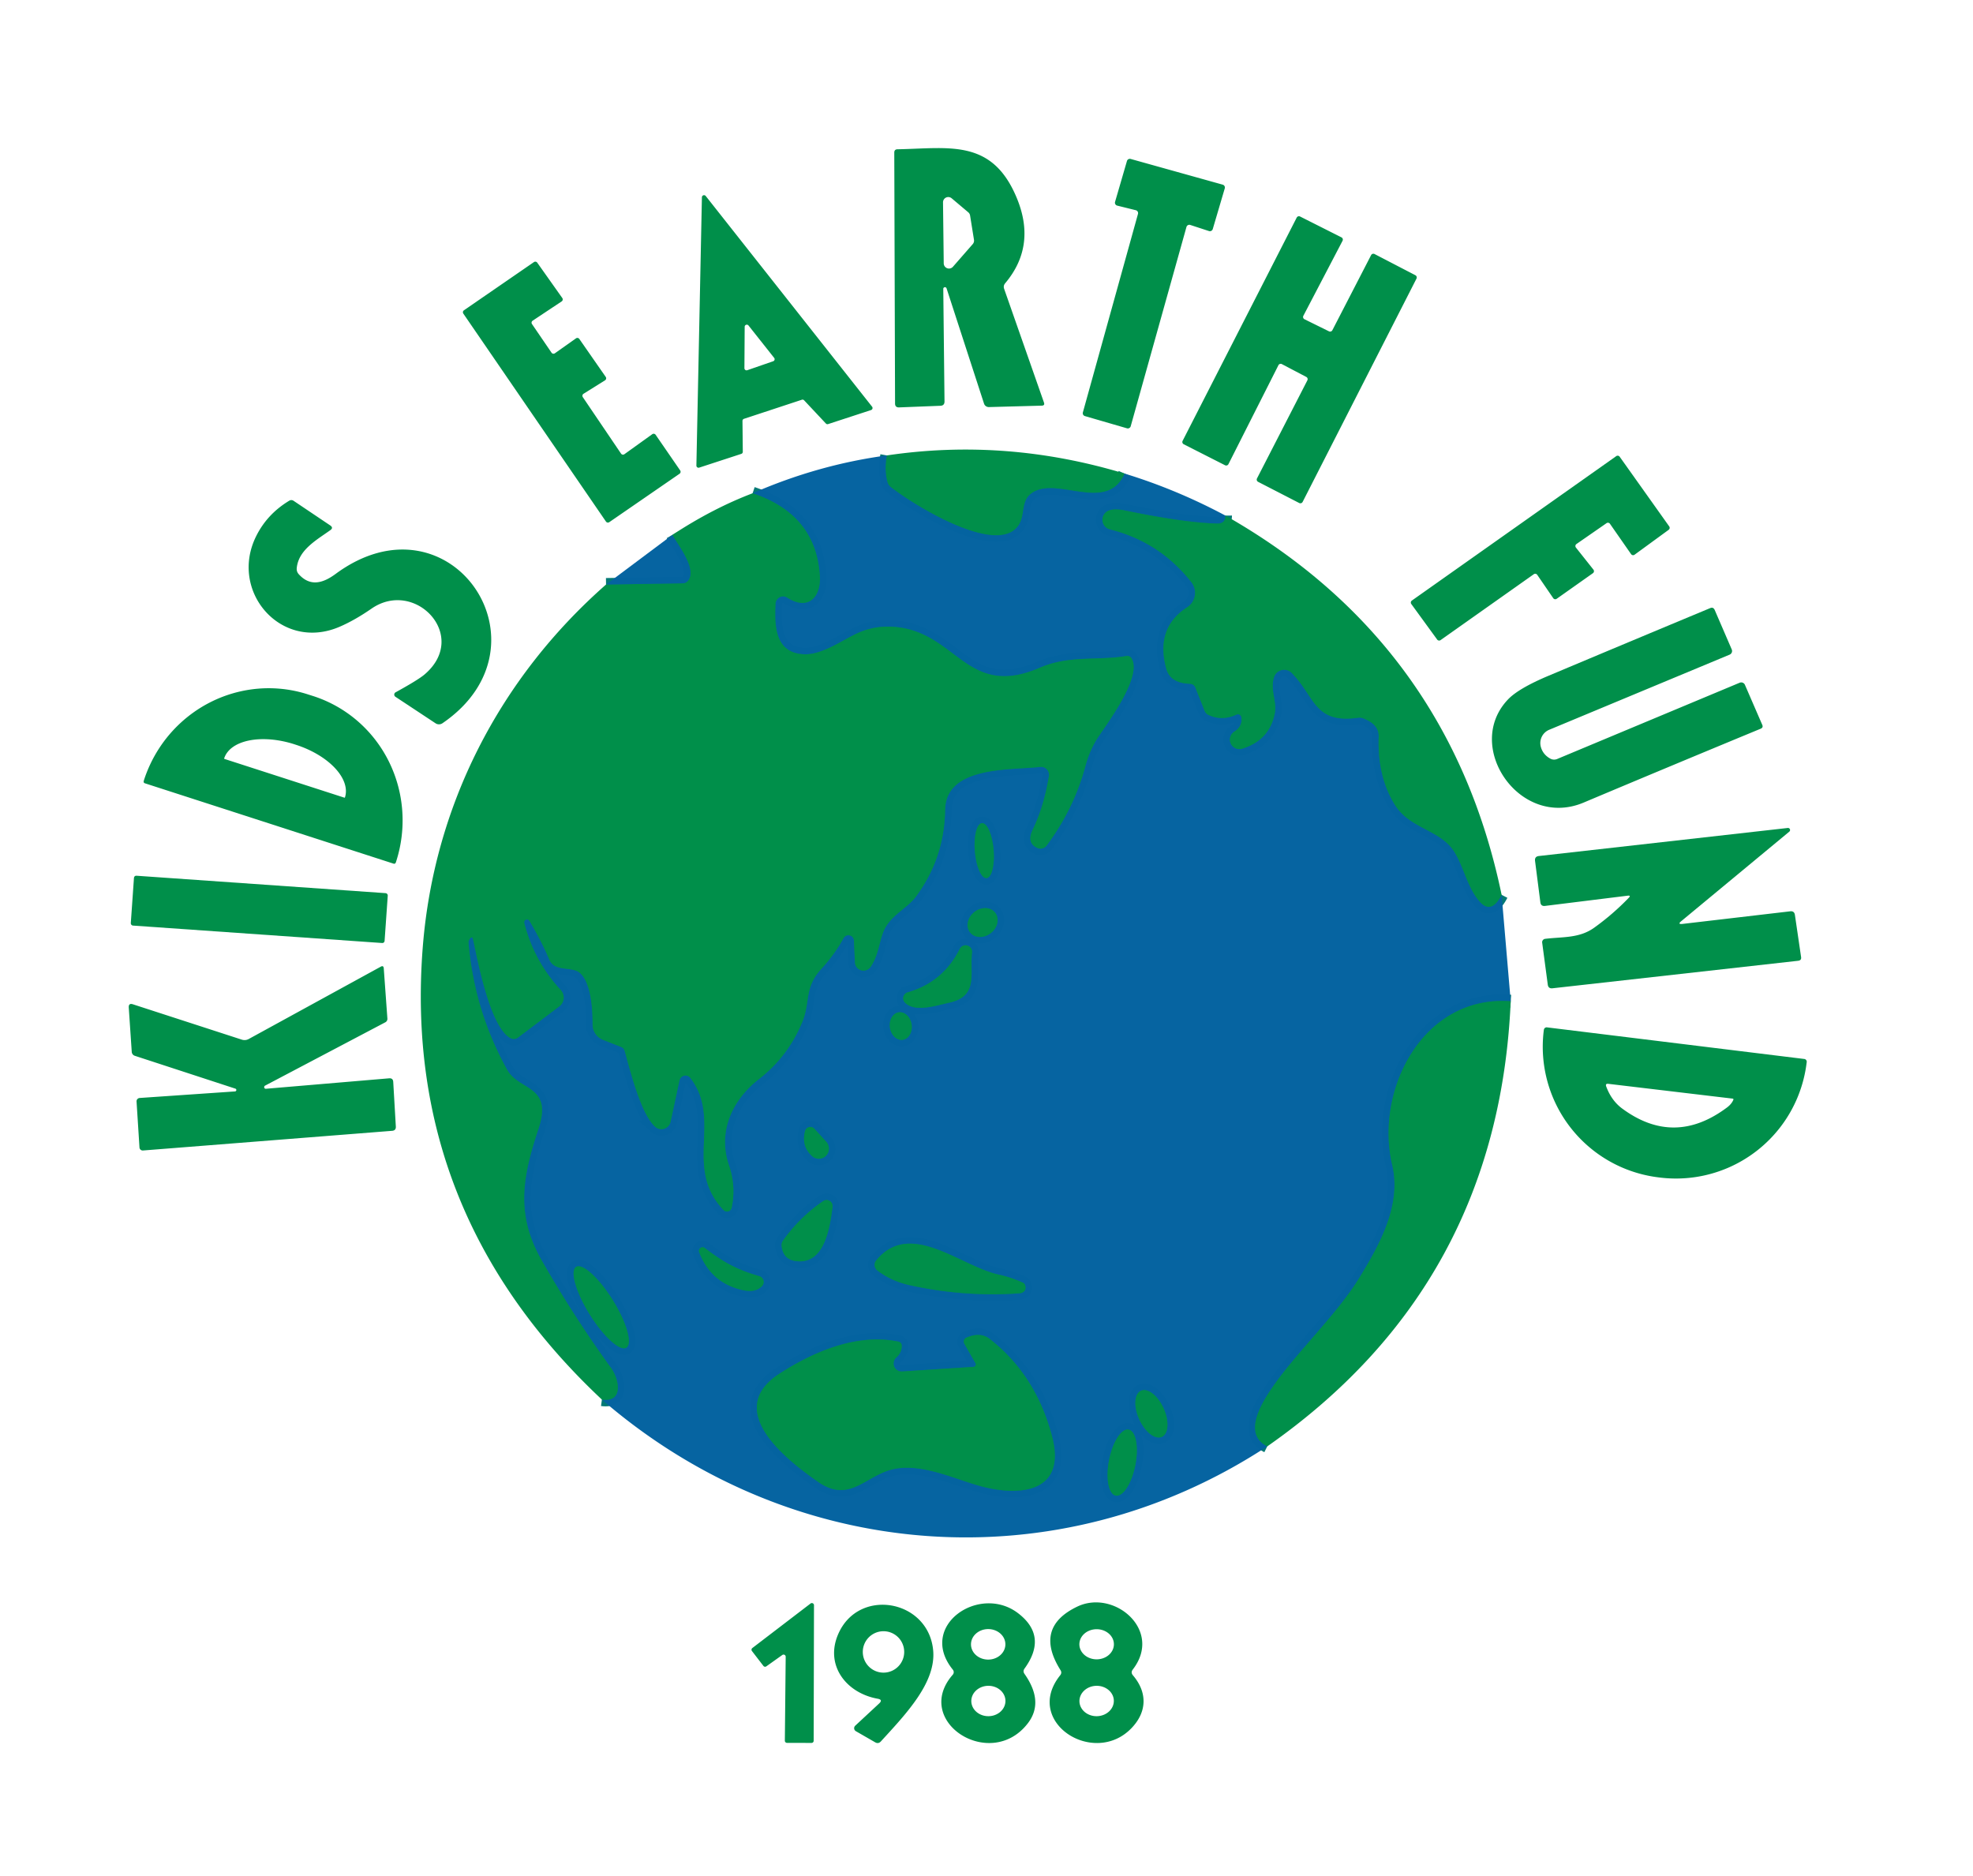 <svg viewBox="0 0 304 289" xmlns="http://www.w3.org/2000/svg"><g fill="none" stroke="#027975" stroke-opacity=".996" stroke-width="2"><path d="M173.29 72.97c-2.75 6.27-10.62.18-14.42 3.09-1.88 1.44-.54 4.06-2.67 5.66-4 3.01-15.11-3.69-18.94-6.66a1.48 1.45 11.4 0 1-.52-.77q-.52-1.87-.1-4.12M188.82 79.44q.01 1.27-1.34 1.23-5.15-.15-14.12-2.01-1.64-.34-2.53.01a1.52 1.52 0 0 0 .19 2.89q7.65 1.91 12.55 8.14a2.66 2.65-35.5 0 1-.65 3.87q-4.93 3.18-3.22 9.45.62 2.25 3.67 2.33a.91.9 80 0 1 .81.57l1.43 3.6a1.18 1.17 2.1 0 0 .59.63q2.09.98 4.31-.05a.55.54 74.6 0 1 .77.44q.16 1.41-1.09 2.18a1.46 1.46 0 0 0 1.18 2.64q4.24-1.29 5.05-5.48c.35-1.82-.75-3.59-.12-5.54a1.64 1.64 0 0 1 2.74-.65c3.65 3.73 3.43 7.86 10.26 6.89a1.42 1.34 49.9 0 1 .69.08q2.51.92 2.44 2.84-.22 6.17 2.53 10.55c2.29 3.65 6.98 3.79 9.11 7.17 1.52 2.42 2.04 5.6 3.96 7.73q1.77 1.96 3.34-1.08M232.77 154.27c-13.53-1-20.98 13.69-18.26 25.21 1.48 6.23-1.97 12.37-5.13 17.51-3.25 5.29-9.22 11.04-12.82 16.05-2.08 2.9-5.24 7.82-1.3 9.81M92.74 215.64c3.44.47 2.61-3.21 1.44-4.82q-5.81-8.02-10.72-16.63c-4.01-7.04-3-12.74-.48-20.31 2.23-6.73-3.02-5.76-4.85-9.07q-5.05-9.12-5.94-19.55-.02-.32.2-.61.37-.51.51.11c.73 3.4 2.63 13.51 5.76 15.19a1.06 1.05-49.1 0 0 1.15-.09l6.36-4.8a1.71 1.7 50.3 0 0 .23-2.52q-4.09-4.41-5.61-10.29a.44.44 0 0 1 .81-.34q1.92 3.26 3.03 5.92c.83 1.99 3.49.99 4.73 2.08 1.77 1.54 1.96 5.85 1.95 7.93a2.54 2.53 11 0 0 1.6 2.37l2.83 1.11a.86.84 3.8 0 1 .5.56c.84 2.95 2.48 9.76 4.73 11.74a1.44 1.43-63.2 0 0 2.35-.78l1.37-6.37a.95.95 0 0 1 1.69-.38c4.95 6.44-1.12 13.83 5.11 20.35a.73.73 0 0 0 1.24-.35q.7-3.29-.4-6.51c-1.79-5.22.48-10.11 4.63-13.34q4.45-3.46 6.64-8.75c1.3-3.14.27-5.29 2.93-8.19q2.07-2.25 3.45-4.77a.86.85 58.3 0 1 1.6.38l.15 3.37a1.33 1.32-29.5 0 0 2.43.67c1.45-2.2 1.3-4.59 2.42-6.31 1.25-1.92 3.31-2.84 4.53-4.48q4.4-5.93 4.51-13.36c.1-6.83 10.06-6.11 14.66-6.64a1.22 1.22 0 0 1 1.34 1.41q-.76 4.68-2.51 8.29-.97 2.02.73 2.79a1.17 1.17 0 0 0 1.42-.37q4.19-5.62 5.96-12.19.67-2.5 1.93-4.44c1.3-1.99 6.86-9.32 5.23-12.16q-.28-.5-.84-.41c-4.51.74-8.81-.15-13.32 1.8-10.82 4.68-12.6-4.65-21.21-6.14q-3.34-.57-6.27.56c-2.45.94-5.83 3.63-8.84 3.51-4.51-.18-4.58-4.39-4.41-7.81a1.18 1.17-72.1 0 1 1.8-.93c3.24 2.08 5.22-.07 5.03-3.32q-.57-9.47-10.36-12.75M93.38 90.06l11.81-.19q.5-.01.82-.4c1.4-1.79-1.45-5.35-2.42-7.05" vector-effect="non-scaling-stroke"/><path d="M152.006 135.295a4.25 1.45 85.2 0 0 1.089-4.356 4.25 1.45 85.2 0 0-1.8-4.114 4.25 1.45 85.2 0 0-1.09 4.356 4.25 1.45 85.2 0 0 1.8 4.114M153.33 140.615a2.46 2.06-38.3 0 0-3.207-.092 2.46 2.06-38.3 0 0-.653 3.142 2.46 2.06-38.3 0 0 3.207.092 2.46 2.06-38.3 0 0 .654-3.142M146.27 154.48c4.54-.99 3.12-4.47 3.5-7.73a1 1 0 0 0-1.88-.57q-2.57 5.16-8.04 6.72a.95.95 0 0 0-.41 1.58c1.54 1.56 4.87.43 6.83 0M139.103 160.207a2.14 1.69 81.6 0 0 1.359-2.364 2.14 1.69 81.6 0 0-1.985-1.87 2.14 1.69 81.6 0 0-1.359 2.364 2.14 1.69 81.6 0 0 1.985 1.87M125.48 173.91a.84.84 0 0 0-1.43.34q-.62 2.33 1.09 3.89a1.56 1.55 89.9 0 0 2.19-2.2l-1.85-2.03M122.52 194.28c4.48.7 5.33-4.98 5.76-8.33a.93.93 0 0 0-1.45-.89q-3.64 2.5-6.19 6.1a1.11 1.11 0 0 0-.21.76q.2 2.06 2.09 2.36M157.61 197.63q-1.87-.84-3.72-1.24c-5.91-1.28-13.68-8.58-18.89-2.18a1.08 1.07 38.9 0 0 .17 1.52q2.13 1.66 5.08 2.3 8.3 1.82 16.75 1.24.46-.03.7-.23.46-.36.25-1.02a.61.59-87.2 0 0-.34-.39M117 196.63c-3.51-1.02-5.57-2.17-8.4-4.34a.56.56 0 0 0-.87.64q1.82 4.78 6.76 5.85 1.94.42 2.93-.64a.92.92 0 0 0-.42-1.51M96.513 207.643a7.33 2.09 58.1 0 0-2.099-7.327 7.33 2.09 58.1 0 0-5.648-5.119 7.33 2.09 58.1 0 0 2.1 7.327 7.33 2.09 58.1 0 0 5.647 5.119M150.3 210.03a.38.38 0 0 1-.31.57l-10.99.71a1.23 1.23 0 0 1-.9-2.15q.88-.78.83-1.88a.6.6 0 0 0-.47-.56c-6.37-1.35-13.09 1.53-18.33 4.91-8.88 5.72 1.31 13.46 5.9 16.67 5.05 3.53 7.46-1.28 12.06-2.03 4.11-.66 8.54 1.39 12.45 2.55 6.28 1.86 13.87 1.34 11.57-7.47q-2.49-9.5-9.63-15.06-1.44-1.12-3.6-.18a.65.65 0 0 0-.3.91l1.72 3.01M179.021 221.382a3.9 2.06 65.6 0 0 .265-4.403 3.9 2.06 65.6 0 0-3.487-2.7 3.9 2.06 65.6 0 0-.265 4.402 3.9 2.06 65.6 0 0 3.487 2.7" vector-effect="non-scaling-stroke"/><path d="M171.913 230.433a5.18 2.06 101.1 0 0 3.018-4.686 5.18 2.06 101.1 0 0-1.024-5.48 5.18 2.06 101.1 0 0-3.019 4.686 5.18 2.06 101.1 0 0 1.025 5.48" vector-effect="non-scaling-stroke"/></g><path fill="#008f4a" d="m145.34 44.49.19 17.37q0 .64-.64.66l-6.36.25q-.62.02-.62-.6l-.12-38.65q0-.52.51-.52c7.85-.14 14.42-1.65 18.24 7.21q3.28 7.57-1.66 13.43-.33.39-.16.87l6.13 17.5q.17.48-.34.49l-8.14.22a.78.76-9 0 1-.75-.53l-5.78-17.78a.26.26 0 0 0-.5.08Zm.07-3.92a.81.81 0 0 0 1.42.53l3.05-3.49a.81.81 0 0 0 .19-.67l-.6-3.74a.81.81 0 0 0-.28-.49l-2.56-2.16a.81.81 0 0 0-1.33.63l.11 9.39ZM175.01 32.39l-2.87-.71a.46.46 0 0 1-.33-.58l1.83-6.29a.46.46 0 0 1 .57-.32l14.18 3.96a.46.46 0 0 1 .32.58l-1.85 6.27a.46.46 0 0 1-.58.3l-2.88-.94a.46.46 0 0 0-.59.31l-8.59 30.7a.46.46 0 0 1-.58.32l-6.47-1.88a.46.46 0 0 1-.32-.57l8.49-30.58a.46.46 0 0 0-.33-.57ZM123.55 61.59l-8.92 2.94a.33.33 0 0 0-.23.32l.05 4.76a.33.33 0 0 1-.23.32l-6.49 2.12a.33.33 0 0 1-.43-.32l.85-41.33a.33.33 0 0 1 .59-.2l25.63 32.46a.33.33 0 0 1-.16.52l-6.61 2.16a.33.33 0 0 1-.34-.08l-3.37-3.59a.33.33 0 0 0-.34-.08Zm-8.85-4.87a.33.33 0 0 0 .44.32l3.99-1.38a.33.33 0 0 0 .16-.51l-3.96-5a.33.33 0 0 0-.59.21l-.04 6.36ZM205.29 50.88l5.97-11.57a.39.39 0 0 1 .53-.17l6.3 3.27a.39.39 0 0 1 .16.52l-17.54 34.4a.39.39 0 0 1-.53.17l-6.33-3.26a.39.39 0 0 1-.17-.53l7.76-15.11a.39.39 0 0 0-.16-.52l-3.77-1.98a.39.39 0 0 0-.53.17l-7.7 15.24a.39.39 0 0 1-.53.17l-6.36-3.23a.39.39 0 0 1-.17-.53l17.57-34.38a.39.39 0 0 1 .53-.18l6.37 3.21a.39.39 0 0 1 .17.53l-6.04 11.56a.39.39 0 0 0 .18.53l3.77 1.86a.39.39 0 0 0 .52-.17ZM89.8 61.19l5.89 8.7a.37.37 0 0 0 .52.09l4.29-3.08a.37.37 0 0 1 .52.09l3.78 5.49a.37.37 0 0 1-.09.51l-10.83 7.46a.37.37 0 0 1-.52-.1L71.39 48.32a.37.37 0 0 1 .09-.51l10.79-7.43a.37.37 0 0 1 .51.09l3.86 5.45a.37.37 0 0 1-.1.52l-4.47 2.97a.37.37 0 0 0-.1.52l3.01 4.41a.37.37 0 0 0 .52.09l3.25-2.3a.37.37 0 0 1 .51.09l4.07 5.85a.37.37 0 0 1-.11.53l-3.31 2.07a.37.37 0 0 0-.11.52ZM173.29 72.97c-2.75 6.27-10.62.18-14.42 3.09-1.88 1.44-.54 4.06-2.67 5.66-4 3.01-15.11-3.69-18.94-6.66a1.48 1.45 11.4 0 1-.52-.77q-.52-1.87-.1-4.12 18.37-2.73 36.65 2.8Z"/><path fill="#0563a0" fill-opacity=".992" d="M136.64 70.17q-.42 2.25.1 4.12a1.48 1.45 11.4 0 0 .52.77c3.83 2.97 14.94 9.67 18.94 6.66 2.13-1.6.79-4.22 2.67-5.66 3.8-2.91 11.67 3.18 14.42-3.09q7.98 2.44 15.53 6.47.01 1.27-1.34 1.23-5.15-.15-14.12-2.01-1.64-.34-2.53.01a1.52 1.52 0 0 0 .19 2.89q7.65 1.91 12.55 8.14a2.66 2.65-35.5 0 1-.65 3.87q-4.93 3.18-3.22 9.45.62 2.25 3.67 2.33a.91.9 80 0 1 .81.57l1.43 3.6a1.18 1.17 2.1 0 0 .59.63q2.09.98 4.31-.05a.55.54 74.6 0 1 .77.44q.16 1.41-1.09 2.18a1.46 1.46 0 0 0 1.18 2.64q4.24-1.29 5.05-5.48c.35-1.82-.75-3.59-.12-5.54a1.64 1.64 0 0 1 2.74-.65c3.65 3.73 3.43 7.86 10.26 6.89a1.42 1.34 49.9 0 1 .69.08q2.51.92 2.44 2.84-.22 6.17 2.53 10.55c2.29 3.65 6.98 3.79 9.11 7.17 1.52 2.42 2.04 5.6 3.96 7.73q1.77 1.96 3.34-1.08l1.4 16.4c-13.53-1-20.98 13.69-18.26 25.21 1.48 6.23-1.97 12.37-5.13 17.51-3.25 5.29-9.22 11.04-12.82 16.05-2.08 2.9-5.24 7.82-1.3 9.81-32.38 21.23-73.4 17.98-102.52-7.21 3.44.47 2.61-3.21 1.44-4.82q-5.81-8.02-10.72-16.63c-4.01-7.04-3-12.74-.48-20.31 2.23-6.73-3.02-5.76-4.85-9.07q-5.05-9.12-5.94-19.55-.02-.32.2-.61.37-.51.51.11c.73 3.4 2.63 13.51 5.76 15.19a1.06 1.05-49.1 0 0 1.15-.09l6.36-4.8a1.71 1.7 50.3 0 0 .23-2.52q-4.09-4.41-5.61-10.29a.44.44 0 0 1 .81-.34q1.92 3.26 3.03 5.92c.83 1.99 3.49.99 4.73 2.08 1.77 1.54 1.96 5.85 1.95 7.93a2.54 2.53 11 0 0 1.6 2.37l2.83 1.11a.86.84 3.8 0 1 .5.56c.84 2.95 2.48 9.76 4.73 11.74a1.44 1.43-63.2 0 0 2.35-.78l1.37-6.37a.95.95 0 0 1 1.69-.38c4.95 6.44-1.12 13.83 5.11 20.35a.73.73 0 0 0 1.24-.35q.7-3.29-.4-6.51c-1.79-5.22.48-10.11 4.63-13.34q4.45-3.46 6.64-8.75c1.3-3.14.27-5.29 2.93-8.19q2.07-2.25 3.45-4.77a.86.85 58.3 0 1 1.6.38l.15 3.37a1.33 1.32-29.5 0 0 2.43.67c1.45-2.2 1.3-4.59 2.42-6.31 1.25-1.92 3.31-2.84 4.53-4.48q4.4-5.93 4.51-13.36c.1-6.83 10.06-6.11 14.66-6.64a1.22 1.22 0 0 1 1.34 1.41q-.76 4.68-2.51 8.29-.97 2.02.73 2.79a1.17 1.17 0 0 0 1.42-.37q4.19-5.62 5.96-12.19.67-2.5 1.93-4.44c1.3-1.99 6.86-9.32 5.23-12.16q-.28-.5-.84-.41c-4.51.74-8.81-.15-13.32 1.8-10.82 4.68-12.6-4.65-21.21-6.14q-3.34-.57-6.27.56c-2.45.94-5.83 3.63-8.84 3.51-4.51-.18-4.58-4.39-4.41-7.81a1.18 1.17-72.1 0 1 1.8-.93c3.24 2.08 5.22-.07 5.03-3.32q-.57-9.47-10.36-12.75 10.07-4.4 20.68-5.83Zm15.366 65.125a4.25 1.45 85.2 0 0 1.089-4.356 4.25 1.45 85.2 0 0-1.8-4.114 4.25 1.45 85.2 0 0-1.09 4.356 4.25 1.45 85.2 0 0 1.8 4.114Zm1.325 5.32a2.46 2.06-38.3 0 0-3.208-.092 2.46 2.06-38.3 0 0-.653 3.142 2.46 2.06-38.3 0 0 3.207.092 2.46 2.06-38.3 0 0 .654-3.142Zm-7.061 13.865c4.54-.99 3.12-4.47 3.5-7.73a1 1 0 0 0-1.88-.57q-2.57 5.16-8.04 6.72a.95.95 0 0 0-.41 1.58c1.54 1.56 4.87.43 6.83 0Zm-7.167 5.727a2.14 1.69 81.6 0 0 1.359-2.364 2.14 1.69 81.6 0 0-1.985-1.87 2.14 1.69 81.6 0 0-1.359 2.364 2.14 1.69 81.6 0 0 1.985 1.87ZM125.48 173.91a.84.84 0 0 0-1.43.34q-.62 2.33 1.09 3.89a1.56 1.55 89.9 0 0 2.19-2.2l-1.85-2.03Zm-2.96 20.37c4.48.7 5.33-4.98 5.76-8.33a.93.93 0 0 0-1.45-.89q-3.64 2.5-6.19 6.1a1.11 1.11 0 0 0-.21.76q.2 2.06 2.09 2.36Zm35.09 3.35q-1.87-.84-3.72-1.24c-5.91-1.28-13.68-8.58-18.89-2.18a1.08 1.07 38.9 0 0 .17 1.52q2.13 1.66 5.08 2.3 8.3 1.82 16.75 1.24.46-.03.7-.23.46-.36.25-1.02a.61.59-87.2 0 0-.34-.39Zm-40.61-1c-3.51-1.02-5.57-2.17-8.4-4.34a.56.56 0 0 0-.87.64q1.82 4.78 6.76 5.85 1.94.42 2.93-.64a.92.92 0 0 0-.42-1.51Zm-20.487 11.013a7.33 2.09 58.1 0 0-2.099-7.327 7.33 2.09 58.1 0 0-5.648-5.119 7.33 2.09 58.1 0 0 2.1 7.327 7.33 2.09 58.1 0 0 5.647 5.119Zm53.787 2.387a.38.38 0 0 1-.31.57l-10.99.71a1.23 1.23 0 0 1-.9-2.15q.88-.78.83-1.88a.6.6 0 0 0-.47-.56c-6.37-1.35-13.09 1.53-18.33 4.91-8.88 5.72 1.31 13.46 5.9 16.67 5.05 3.53 7.46-1.28 12.06-2.03 4.11-.66 8.54 1.39 12.45 2.55 6.28 1.86 13.87 1.34 11.57-7.47q-2.49-9.5-9.63-15.06-1.44-1.12-3.6-.18a.65.65 0 0 0-.3.91l1.72 3.01Zm28.721 11.352a3.9 2.06 65.6 0 0 .265-4.403 3.9 2.06 65.6 0 0-3.487-2.7 3.9 2.06 65.6 0 0-.265 4.402 3.9 2.06 65.6 0 0 3.487 2.7Zm-7.108 9.051a5.18 2.06 101.1 0 0 3.018-4.686 5.18 2.06 101.1 0 0-1.024-5.48 5.18 2.06 101.1 0 0-3.019 4.686 5.18 2.06 101.1 0 0 1.025 5.48Z"/><path fill="#008f4a" d="m236.33 88.47-14.36 10.15a.38.38 0 0 1-.53-.08l-3.99-5.48a.38.38 0 0 1 .09-.53l31.49-22.25a.38.38 0 0 1 .53.09l7.63 10.73a.38.38 0 0 1-.08.53l-5.26 3.84a.38.38 0 0 1-.53-.09l-3.26-4.68a.38.38 0 0 0-.53-.09l-4.63 3.21a.38.38 0 0 0-.08.55l2.7 3.4a.38.38 0 0 1-.08.54l-5.59 3.95a.38.38 0 0 1-.53-.1l-2.46-3.59a.38.38 0 0 0-.53-.1ZM115.96 76q9.79 3.28 10.36 12.75c.19 3.25-1.79 5.4-5.03 3.32a1.18 1.17-72.1 0 0-1.8.93c-.17 3.42-.1 7.63 4.41 7.81 3.01.12 6.39-2.57 8.84-3.51q2.93-1.13 6.27-.56c8.61 1.49 10.39 10.82 21.21 6.14 4.51-1.95 8.81-1.06 13.32-1.8q.56-.09.84.41c1.63 2.84-3.93 10.17-5.23 12.16q-1.26 1.94-1.93 4.44-1.77 6.57-5.96 12.19a1.17 1.17 0 0 1-1.42.37q-1.7-.77-.73-2.79 1.75-3.61 2.51-8.29a1.22 1.22 0 0 0-1.34-1.41c-4.6.53-14.56-.19-14.66 6.64q-.11 7.43-4.51 13.36c-1.22 1.64-3.28 2.56-4.53 4.48-1.12 1.72-.97 4.11-2.42 6.31a1.33 1.32-29.5 0 1-2.43-.67l-.15-3.37a.86.85 58.3 0 0-1.6-.38q-1.38 2.52-3.45 4.77c-2.66 2.9-1.63 5.05-2.93 8.19q-2.19 5.29-6.64 8.75c-4.15 3.23-6.42 8.12-4.63 13.34q1.1 3.22.4 6.51a.73.73 0 0 1-1.24.35c-6.23-6.52-.16-13.91-5.11-20.35a.95.95 0 0 0-1.69.38l-1.37 6.37a1.44 1.43-63.2 0 1-2.35.78c-2.25-1.98-3.89-8.79-4.73-11.74a.86.84 3.8 0 0-.5-.56l-2.83-1.11a2.54 2.53 11 0 1-1.6-2.37c.01-2.08-.18-6.39-1.95-7.93-1.24-1.09-3.9-.09-4.73-2.08q-1.11-2.66-3.03-5.92a.44.44 0 0 0-.81.34q1.52 5.88 5.61 10.29a1.71 1.7 50.3 0 1-.23 2.52l-6.36 4.8a1.06 1.05-49.1 0 1-1.15.09c-3.13-1.68-5.03-11.79-5.76-15.19q-.14-.62-.51-.11-.22.29-.2.61.89 10.43 5.94 19.55c1.83 3.31 7.08 2.34 4.85 9.07-2.52 7.57-3.53 13.27.48 20.31q4.91 8.61 10.72 16.63c1.17 1.61 2 5.29-1.44 4.82q-30.76-28.85-27.61-69.59c1.69-21.84 11.8-41.53 28.25-55.99l11.81-.19q.5-.01.82-.4c1.4-1.79-1.45-5.35-2.42-7.05q6.21-4.08 12.37-6.42ZM46.03 88.47c1.76 1.94 3.7 1.42 5.69-.05 17.64-13 33.99 11.02 16.46 23.01a.95.95 0 0 1-1.07.01l-6.19-4.09a.4.4 0 0 1 .03-.68q3.47-1.91 4.45-2.74c6.98-5.91-1.41-14.81-8.15-10.16q-2.62 1.81-4.93 2.8c-9.01 3.88-17.08-5.46-12.85-13.96q1.69-3.41 5.09-5.46.35-.21.69.02l5.64 3.79q.52.36.01.72c-2.1 1.51-4.93 3.04-5.18 5.88q-.04.52.31.91Z"/><path fill="#008f4a" d="M188.82 79.44q34.47 19.59 42.55 58.43-1.57 3.04-3.34 1.08c-1.92-2.13-2.44-5.31-3.96-7.73-2.13-3.38-6.82-3.52-9.11-7.17q-2.75-4.38-2.53-10.55.07-1.92-2.44-2.84a1.42 1.34 49.9 0 0-.69-.08c-6.83.97-6.61-3.16-10.26-6.89a1.64 1.64 0 0 0-2.74.65c-.63 1.95.47 3.72.12 5.54q-.81 4.19-5.05 5.48a1.46 1.46 0 0 1-1.18-2.64q1.25-.77 1.09-2.18a.55.54 74.6 0 0-.77-.44q-2.22 1.03-4.31.05a1.18 1.17 2.1 0 1-.59-.63l-1.43-3.6a.91.9 80 0 0-.81-.57q-3.05-.08-3.67-2.33-1.71-6.27 3.22-9.45a2.66 2.65-35.5 0 0 .65-3.87q-4.9-6.23-12.55-8.14a1.52 1.52 0 0 1-.19-2.89q.89-.35 2.53-.01 8.97 1.86 14.12 2.01 1.35.04 1.34-1.23Z"/><path fill="#0563a0" fill-opacity=".992" d="M103.59 82.42c.97 1.7 3.82 5.26 2.42 7.05q-.32.39-.82.4l-11.81.19 10.21-7.64Z"/><path fill="#008f4a" d="m239.93 116.94 28.12-11.75a.62.62 0 0 1 .81.33l2.67 6.16q.18.41-.23.59-13.69 5.66-27.3 11.39c-9.82 4.13-18.55-8.65-11.65-15.89q1.62-1.71 6.29-3.67 12.41-5.22 24.85-10.4.49-.21.71.28l2.63 6.09a.61.6-23.4 0 1-.32.79l-27.81 11.58a2.22 2.22 0 0 0-1.29 2.63q.33 1.2 1.47 1.82a1.21 1.2-42 0 0 1.05.05ZM22.31 120.68a.26.26 0 0 1-.17-.32l.04-.15a20.35 19.98-72.1 0 1 25.27-13.22l.82.26a20.35 19.98-72.1 0 1 12.76 25.51l-.05.14a.26.26 0 0 1-.33.17l-38.34-12.39Zm12.27-3.75 18.48 5.97a.07.07 0 0 0 .09-.04 9.65 5.39 17.9 0 0-7.53-8.1l-.24-.08a9.65 5.39 17.9 0 0-10.84 2.17.07.07 0 0 0 .04.08Z"/><ellipse fill="#008f4a" rx="4.25" ry="1.45" transform="rotate(85.2 4.562 147.99)"/><path fill="#008f4a" d="m250.8 138-12.75 1.58q-.63.07-.71-.55l-.82-6.39q-.08-.68.6-.75l38.33-4.32a.32.32 0 0 1 .24.57l-16.62 13.77q-.67.54.19.44l16.58-1.94q.63-.07.72.56l.95 6.48q.08.52-.45.58l-37.85 4.24q-.65.07-.73-.57l-.86-6.45a.53.52-8 0 1 .46-.6c2.74-.33 5.26-.07 7.56-1.72q2.87-2.06 5.32-4.6.37-.39-.16-.33Z"/><rect width="39.2" height="7.7" x="-19.6" y="-3.85" fill="#008f4a" rx=".34" transform="rotate(4 -1986.138 642.064)"/><ellipse fill="#008f4a" rx="2.46" ry="2.06" transform="rotate(-38.3 280.36 -146.923)"/><path fill="#008f4a" d="M149.77 146.75c-.38 3.26 1.04 6.74-3.5 7.73-1.96.43-5.29 1.56-6.83 0a.95.95 0 0 1 .41-1.58q5.47-1.56 8.04-6.72a1 1 0 0 1 1.88.57ZM40.98 167.75l18.97-1.61q.61-.05.64.56l.4 6.88q.03.6-.57.65l-38.38 3.03a.5.5 0 0 1-.55-.47l-.45-7.07a.52.51-4.4 0 1 .48-.55l14.69-1.01a.22.22 0 0 0 .05-.43l-15.49-5.06a.68.68 0 0 1-.47-.6l-.46-6.82q-.05-.74.65-.51l16.76 5.44q.57.18 1.08-.1l20.34-11.14q.42-.23.46.26l.56 7.74a.59.59 0 0 1-.32.57l-18.53 9.76a.26.25-61.4 0 0 .14.48ZM232.77 154.27q-1.9 43.71-37.51 68.58c-3.94-1.99-.78-6.91 1.3-9.81 3.6-5.01 9.57-10.76 12.82-16.05 3.16-5.14 6.61-11.28 5.13-17.51-2.72-11.52 4.73-26.21 18.26-25.21Z"/><ellipse fill="#008f4a" rx="2.14" ry="1.69" transform="rotate(81.6 -22.18 159.44)"/><path fill="#008f4a" d="M278 163.16a.43.43 0 0 1 .38.48l-.02.14a20.28 20.27 7 0 1-22.6 17.65l-.24-.03a20.28 20.27 7 0 1-17.66-22.59l.02-.14a.43.43 0 0 1 .48-.38l39.64 4.87Zm-11.02 6.11-19.17-2.28q-.5-.06-.32.42.81 2.17 2.46 3.39 8.03 5.93 16.18-.19.69-.53.95-1.17a.12.12 0 0 0-.1-.17ZM125.48 173.91l1.85 2.03a1.56 1.55 89.9 0 1-2.19 2.2q-1.71-1.56-1.09-3.89a.84.84 0 0 1 1.43-.34ZM128.28 185.95c-.43 3.35-1.28 9.03-5.76 8.33q-1.89-.3-2.09-2.36a1.11 1.11 0 0 1 .21-.76q2.55-3.6 6.19-6.1a.93.93 0 0 1 1.45.89ZM157.61 197.63a.61.59-87.2 0 1 .34.39q.21.66-.25 1.02-.24.2-.7.23-8.45.58-16.75-1.24-2.95-.64-5.08-2.3a1.08 1.07 38.9 0 1-.17-1.52c5.21-6.4 12.98.9 18.89 2.18q1.85.4 3.72 1.24ZM108.6 192.29c2.83 2.17 4.89 3.32 8.4 4.34a.92.92 0 0 1 .42 1.51q-.99 1.06-2.93.64-4.94-1.07-6.76-5.85a.56.56 0 0 1 .87-.64Z"/><ellipse fill="#008f4a" rx="7.33" ry="2.09" transform="rotate(58.1 -134.992 184.102)"/><path fill="#008f4a" d="m150.3 210.03-1.72-3.01a.65.65 0 0 1 .3-.91q2.16-.94 3.6.18 7.14 5.56 9.63 15.06c2.3 8.81-5.29 9.33-11.57 7.47-3.91-1.16-8.34-3.21-12.45-2.55-4.6.75-7.01 5.56-12.06 2.03-4.59-3.21-14.78-10.95-5.9-16.67 5.24-3.38 11.96-6.26 18.33-4.91a.6.6 0 0 1 .47.56q.05 1.1-.83 1.88a1.23 1.23 0 0 0 .9 2.15l10.99-.71a.38.38 0 0 0 .31-.57Z"/><ellipse fill="#008f4a" rx="3.9" ry="2.06" transform="rotate(65.6 -80.298 246.558)"/><ellipse fill="#008f4a" rx="5.18" ry="2.06" transform="rotate(101.1 -6.262 183.816)"/><path fill="#008f4a" d="m120.54 254.99-2.46 1.75a.33.33 0 0 1-.45-.06l-1.77-2.3a.33.33 0 0 1 .06-.46l8.97-6.86a.33.33 0 0 1 .53.26l-.05 20.89a.33.33 0 0 1-.33.33l-3.78-.01a.33.33 0 0 1-.33-.33l.13-12.94a.33.33 0 0 0-.52-.27ZM157.86 257.91q3.03 4.31.52 7.59c-5.74 7.5-17.86-.28-11.58-7.47a.6.59 46.2 0 0 .01-.78c-5.48-6.77 4.13-13.28 10.09-8.67q4.56 3.52.97 8.49-.31.42-.01.84Zm-2.95-4.574a2.65 2.35-.3 0 0-2.662-2.336 2.65 2.35-.3 0 0-2.638 2.364 2.65 2.35-.3 0 0 2.662 2.336 2.65 2.35-.3 0 0 2.638-2.364Zm.01 8.716a2.63 2.34-.6 0 0-2.654-2.312 2.63 2.34-.6 0 0-2.606 2.368 2.63 2.34-.6 0 0 2.655 2.312 2.63 2.34-.6 0 0 2.605-2.368Z"/><path fill="#008f4a" d="M174.56 258.12c2.22 2.6 2.21 5.59-.19 8.11-5.8 6.1-16.78-.93-11.01-8.12q.3-.38.04-.79-4.13-6.58 2.6-9.79c5.69-2.71 13.21 3.66 8.54 9.7q-.35.45.02.89Zm-2.93-4.785a2.66 2.32-.1 0 0-2.664-2.315 2.66 2.32-.1 0 0-2.656 2.325 2.66 2.32-.1 0 0 2.664 2.315 2.66 2.32-.1 0 0 2.656-2.325Zm-.01 8.69a2.65 2.34-1.2 0 0-2.699-2.284 2.65 2.34-1.2 0 0-2.6 2.394 2.65 2.34-1.2 0 0 2.698 2.285 2.65 2.34-1.2 0 0 2.6-2.396ZM135.23 261.73c-4.85-.87-8.15-5.15-6.09-9.93 3.12-7.27 13.89-5.37 14.64 2.45.48 4.96-4.16 9.8-8.05 14.05q-.39.43-.89.14l-2.97-1.71a.53.53 0 0 1-.09-.85l3.67-3.41q.64-.59-.22-.74Zm4.09-7.21a3.19 3.19 0 0 0-3.19-3.19 3.19 3.19 0 0 0-3.19 3.19 3.19 3.19 0 0 0 3.19 3.19 3.19 3.19 0 0 0 3.19-3.19Z"/></svg>